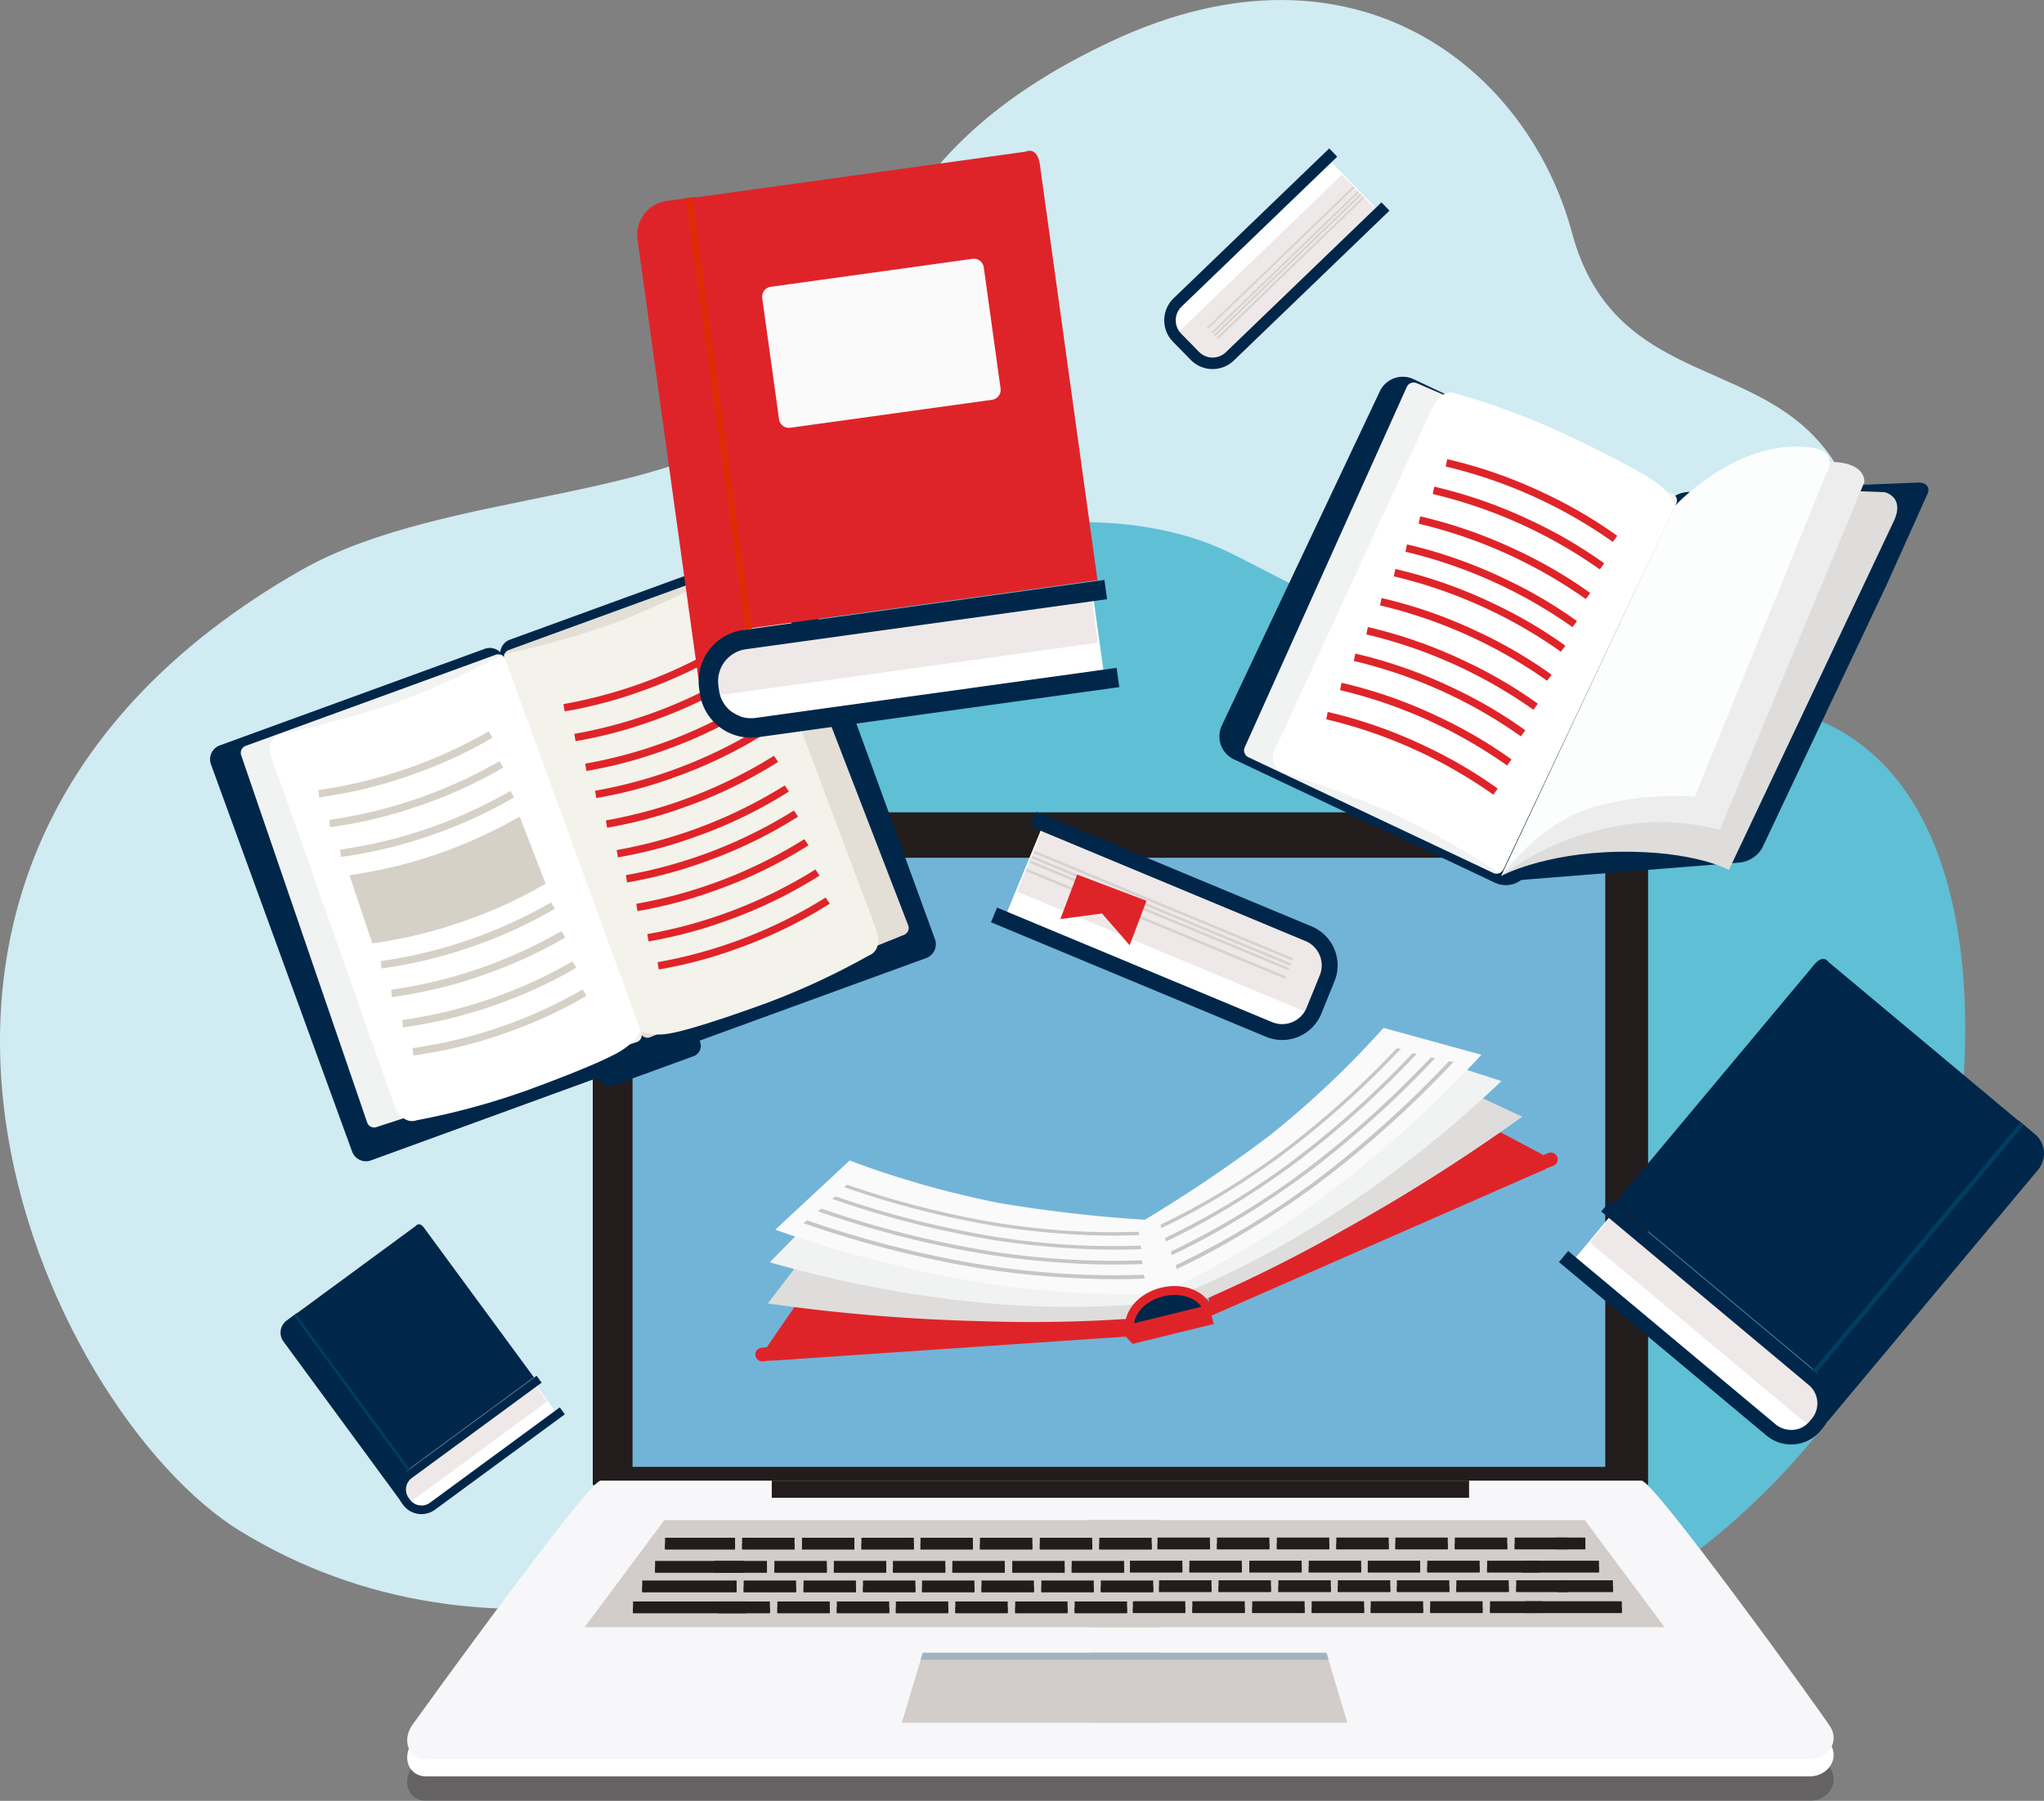 <svg id="future_illust_02" xmlns="http://www.w3.org/2000/svg" xmlns:xlink="http://www.w3.org/1999/xlink" width="332.479" height="292.957" viewBox="0 0 332.479 292.957">
  <rect x="0" y="0" width="332.479" height="292.957" fill="#808080" stroke="none"/>
  <defs>
    <style>
      .cls-1 {
        fill: none;
      }

      .cls-2 {
        clip-path: url(#clip-path);
      }

      .cls-3 {
        fill: #d0ebf2;
      }

      .cls-4 {
        fill: #5fbfd5;
      }

      .cls-5 {
        fill: #221c1d;
      }

      .cls-6 {
        fill: #72b4d7;
      }

      .cls-7 {
        opacity: 0.3;
      }

      .cls-8 {
        clip-path: url(#clip-path-3);
      }

      .cls-9 {
        fill: #fff;
      }

      .cls-10 {
        fill: #f7f6f8;
      }

      .cls-11 {
        fill: #d2cdca;
      }

      .cls-12 {
        fill: #a4b1bf;
      }

      .cls-13 {
        fill: #df2429;
      }

      .cls-14 {
        fill: #dedddb;
      }

      .cls-15 {
        fill: #f1f2f2;
      }

      .cls-16 {
        fill: #fafafb;
      }

      .cls-17 {
        fill: #c7c6c4;
      }

      .cls-18 {
        fill: #00274a;
      }

      .cls-19 {
        fill: #ededed;
      }

      .cls-20 {
        fill: #fcfdfd;
      }

      .cls-21 {
        fill: #e3dfd6;
      }

      .cls-22 {
        fill: #f3f2eb;
      }

      .cls-23 {
        fill: #d5d1c7;
      }

      .cls-24 {
        fill: #eee9e8;
      }

      .cls-25 {
        fill: #003d61;
      }

      .cls-26 {
        fill: #d8d1cf;
      }

      .cls-27 {
        fill: #e12b00;
      }
    </style>
    <clipPath id="clip-path">
      <rect id="長方形_89182" data-name="長方形 89182" class="cls-1" width="332.479" height="292.957"/>
    </clipPath>
    <clipPath id="clip-path-3">
      <rect id="長方形_89040" data-name="長方形 89040" class="cls-1" width="232.03" height="45.317"/>
    </clipPath>
  </defs>
  <g id="グループ_143797" data-name="グループ 143797" class="cls-2">
    <g id="グループ_143796" data-name="グループ 143796">
      <g id="グループ_143795" data-name="グループ 143795" class="cls-2">
        <path id="パス_1335282" data-name="パス 1335282" class="cls-3" d="M39,249.024C7.674,229.747-34.731,140.707,48.773,92.868c23.958-13.724,63.482-10.756,79.481-27.8S141.465,25.047,180.97,6.625s67.6,4.7,74.71,31.169S288.158,57.124,299.121,76.4c10.026,17.633-14.112,39.258-17.4,60.577s9.372,50.165-18.187,69.059c-30.7,21.051-53.038-13.8-91,19.048-41.95,36.3-94.012,48.25-133.527,23.936" transform="translate(0 0)"/>
        <path id="パス_1335283" data-name="パス 1335283" class="cls-4" d="M174.953,232.046c42.04,33.838,29.681,81.072,95.906,71.546,45.876-6.6,84.747-51.785,87.286-96.842,1.915-33.989-9.258-61.8-41.221-60.157s-55.746-13.306-77.763-24.328c-27.709-13.872-78.218,1.1-92.55,33.032s-.388,53.625,28.342,76.75" transform="translate(-38.688 -32.144)"/>
        <path id="パス_1335284" data-name="パス 1335284" class="cls-5" d="M304.568,291.58V185.805a3.66,3.66,0,0,0-3.649-3.649H136.558a3.66,3.66,0,0,0-3.648,3.649V291.58Z" transform="translate(-36.489 -50.009)"/>
        <rect id="長方形_89039" data-name="長方形 89039" class="cls-6" width="158.223" height="99.088" transform="translate(102.89 139.537)"/>
        <g id="グループ_143794" data-name="グループ 143794" class="cls-7" transform="translate(66.235 247.64)">
          <g id="グループ_143793" data-name="グループ 143793">
            <g id="グループ_143792" data-name="グループ 143792" class="cls-8">
              <path id="パス_1335285" data-name="パス 1335285" class="cls-5" d="M292.086,341.356H122.75c-2.007,0-30.4,39.439-30.4,39.439-2.1,2.712-.865,5.878,2.039,5.878H319.452c2.839,0,4.927-2.772,3.317-5.307s-28.676-40.01-30.683-40.01" transform="translate(-91.3 -341.356)"/>
            </g>
          </g>
        </g>
        <path id="パス_1335286" data-name="パス 1335286" class="cls-9" d="M292.086,335.869H122.75c-2.007,0-30.4,39.439-30.4,39.439-2.1,2.712-.865,5.878,2.039,5.878H319.452c2.839,0,4.927-2.772,3.317-5.307s-28.676-40.009-30.683-40.009" transform="translate(-25.066 -92.21)"/>
        <path id="パス_1335287" data-name="パス 1335287" class="cls-10" d="M292.086,332.023H122.75c-2.007,0-30.4,39.439-30.4,39.439-2.1,2.712-.865,5.878,2.039,5.878H319.452c2.839,0,4.927-2.772,3.317-5.307s-28.676-40.009-30.683-40.009" transform="translate(-25.066 -91.154)"/>
        <rect id="長方形_89041" data-name="長方形 89041" class="cls-5" width="113.423" height="2.79" transform="translate(125.539 240.869)"/>
        <path id="パス_1335288" data-name="パス 1335288" class="cls-11" d="M224.6,358.294H131.081l12.977-17.426H224.6Z" transform="translate(-35.987 -93.582)"/>
        <path id="パス_1335289" data-name="パス 1335289" class="cls-11" d="M244.126,382H202.208l3.4-11.365h38.519Z" transform="translate(-55.514 -101.754)"/>
        <path id="パス_1335290" data-name="パス 1335290" class="cls-12" d="M206.424,371.769h38.859v-1.137h-38.52Z" transform="translate(-56.672 -101.754)"/>
        <path id="パス_1335291" data-name="パス 1335291" class="cls-11" d="M244.318,358.294h93.518l-12.977-17.426H244.318Z" transform="translate(-67.075 -93.582)"/>
        <path id="パス_1335292" data-name="パス 1335292" class="cls-11" d="M244.318,382h41.918l-3.4-11.365H244.318Z" transform="translate(-67.075 -101.754)"/>
        <path id="パス_1335293" data-name="パス 1335293" class="cls-12" d="M283.177,371.769H244.318v-1.137h38.52Z" transform="translate(-67.075 -101.754)"/>
        <rect id="長方形_89042" data-name="長方形 89042" class="cls-5" width="14.409" height="1.856" transform="translate(106.558 253.925)"/>
        <rect id="長方形_89043" data-name="長方形 89043" class="cls-5" width="14.409" height="0.961" transform="translate(106.558 254.885)"/>
        <rect id="長方形_89044" data-name="長方形 89044" class="cls-5" width="8.522" height="1.856" transform="translate(116.229 253.925)"/>
        <rect id="長方形_89045" data-name="長方形 89045" class="cls-5" width="8.522" height="0.961" transform="translate(116.229 254.885)"/>
        <rect id="長方形_89046" data-name="長方形 89046" class="cls-5" width="8.522" height="1.856" transform="translate(125.967 253.925)"/>
        <rect id="長方形_89047" data-name="長方形 89047" class="cls-5" width="8.522" height="0.961" transform="translate(125.967 254.885)"/>
        <rect id="長方形_89048" data-name="長方形 89048" class="cls-5" width="8.522" height="1.856" transform="translate(135.638 253.925)"/>
        <rect id="長方形_89049" data-name="長方形 89049" class="cls-5" width="8.522" height="0.961" transform="translate(135.638 254.885)"/>
        <rect id="長方形_89050" data-name="長方形 89050" class="cls-5" width="8.522" height="1.856" transform="translate(145.244 253.925)"/>
        <rect id="長方形_89051" data-name="長方形 89051" class="cls-5" width="8.522" height="0.961" transform="translate(145.244 254.885)"/>
        <rect id="長方形_89052" data-name="長方形 89052" class="cls-5" width="8.522" height="1.856" transform="translate(154.915 253.925)"/>
        <rect id="長方形_89053" data-name="長方形 89053" class="cls-5" width="8.522" height="0.961" transform="translate(154.915 254.885)"/>
        <rect id="長方形_89054" data-name="長方形 89054" class="cls-5" width="8.522" height="1.856" transform="translate(164.653 253.925)"/>
        <rect id="長方形_89055" data-name="長方形 89055" class="cls-5" width="8.522" height="0.961" transform="translate(164.653 254.885)"/>
        <rect id="長方形_89056" data-name="長方形 89056" class="cls-5" width="8.522" height="1.856" transform="translate(174.324 253.925)"/>
        <rect id="長方形_89057" data-name="長方形 89057" class="cls-5" width="8.522" height="0.961" transform="translate(174.324 254.885)"/>
        <rect id="長方形_89058" data-name="長方形 89058" class="cls-5" width="8.522" height="1.856" transform="translate(183.8 253.892)"/>
        <rect id="長方形_89059" data-name="長方形 89059" class="cls-5" width="8.522" height="0.961" transform="translate(183.8 254.853)"/>
        <rect id="長方形_89060" data-name="長方形 89060" class="cls-5" width="8.522" height="1.856" transform="translate(193.471 253.892)"/>
        <rect id="長方形_89061" data-name="長方形 89061" class="cls-5" width="8.522" height="0.961" transform="translate(193.471 254.853)"/>
        <rect id="長方形_89062" data-name="長方形 89062" class="cls-5" width="8.522" height="1.856" transform="translate(203.209 253.892)"/>
        <rect id="長方形_89063" data-name="長方形 89063" class="cls-5" width="8.522" height="0.961" transform="translate(203.209 254.853)"/>
        <rect id="長方形_89064" data-name="長方形 89064" class="cls-5" width="8.522" height="1.856" transform="translate(212.881 253.892)"/>
        <rect id="長方形_89065" data-name="長方形 89065" class="cls-5" width="8.522" height="0.961" transform="translate(212.881 254.853)"/>
        <rect id="長方形_89066" data-name="長方形 89066" class="cls-5" width="8.522" height="1.856" transform="translate(222.485 253.892)"/>
        <rect id="長方形_89067" data-name="長方形 89067" class="cls-5" width="8.522" height="0.961" transform="translate(222.485 254.853)"/>
        <rect id="長方形_89068" data-name="長方形 89068" class="cls-5" width="8.522" height="1.856" transform="translate(232.157 253.892)"/>
        <rect id="長方形_89069" data-name="長方形 89069" class="cls-5" width="8.522" height="0.961" transform="translate(232.157 254.853)"/>
        <rect id="長方形_89070" data-name="長方形 89070" class="cls-5" width="8.522" height="1.856" transform="translate(241.895 253.892)"/>
        <rect id="長方形_89071" data-name="長方形 89071" class="cls-5" width="8.522" height="0.961" transform="translate(241.895 254.853)"/>
        <rect id="長方形_89072" data-name="長方形 89072" class="cls-5" width="12.503" height="1.856" transform="translate(247.585 253.892)"/>
        <rect id="長方形_89073" data-name="長方形 89073" class="cls-5" width="12.503" height="0.961" transform="translate(247.585 254.853)"/>
        <rect id="長方形_89074" data-name="長方形 89074" class="cls-5" width="15.351" height="1.856" transform="translate(104.467 257.111)"/>
        <rect id="長方形_89075" data-name="長方形 89075" class="cls-5" width="15.351" height="0.961" transform="translate(104.467 258.071)"/>
        <rect id="長方形_89076" data-name="長方形 89076" class="cls-5" width="8.522" height="1.856" transform="translate(120.967 257.111)"/>
        <rect id="長方形_89077" data-name="長方形 89077" class="cls-5" width="8.522" height="0.961" transform="translate(120.967 258.071)"/>
        <rect id="長方形_89078" data-name="長方形 89078" class="cls-5" width="8.522" height="1.856" transform="translate(130.705 257.111)"/>
        <rect id="長方形_89079" data-name="長方形 89079" class="cls-5" width="8.522" height="0.961" transform="translate(130.705 258.071)"/>
        <rect id="長方形_89080" data-name="長方形 89080" class="cls-5" width="8.522" height="1.856" transform="translate(140.376 257.111)"/>
        <rect id="長方形_89081" data-name="長方形 89081" class="cls-5" width="8.522" height="0.961" transform="translate(140.376 258.071)"/>
        <rect id="長方形_89082" data-name="長方形 89082" class="cls-5" width="8.522" height="1.856" transform="translate(149.981 257.111)"/>
        <rect id="長方形_89083" data-name="長方形 89083" class="cls-5" width="8.522" height="0.961" transform="translate(149.981 258.071)"/>
        <rect id="長方形_89084" data-name="長方形 89084" class="cls-5" width="8.522" height="1.856" transform="translate(159.653 257.111)"/>
        <rect id="長方形_89085" data-name="長方形 89085" class="cls-5" width="8.522" height="0.961" transform="translate(159.653 258.071)"/>
        <rect id="長方形_89086" data-name="長方形 89086" class="cls-5" width="8.522" height="1.856" transform="translate(169.39 257.111)"/>
        <rect id="長方形_89087" data-name="長方形 89087" class="cls-5" width="8.522" height="0.961" transform="translate(169.39 258.071)"/>
        <rect id="長方形_89088" data-name="長方形 89088" class="cls-5" width="8.522" height="1.856" transform="translate(179.062 257.111)"/>
        <rect id="長方形_89089" data-name="長方形 89089" class="cls-5" width="8.522" height="0.961" transform="translate(179.062 258.071)"/>
        <rect id="長方形_89090" data-name="長方形 89090" class="cls-5" width="8.522" height="1.856" transform="translate(188.538 257.078)"/>
        <rect id="長方形_89091" data-name="長方形 89091" class="cls-5" width="8.522" height="0.961" transform="translate(188.538 258.039)"/>
        <rect id="長方形_89092" data-name="長方形 89092" class="cls-5" width="8.522" height="1.856" transform="translate(198.209 257.078)"/>
        <rect id="長方形_89093" data-name="長方形 89093" class="cls-5" width="8.522" height="0.961" transform="translate(198.209 258.039)"/>
        <rect id="長方形_89094" data-name="長方形 89094" class="cls-5" width="8.522" height="1.856" transform="translate(207.947 257.078)"/>
        <rect id="長方形_89095" data-name="長方形 89095" class="cls-5" width="8.522" height="0.961" transform="translate(207.947 258.039)"/>
        <rect id="長方形_89096" data-name="長方形 89096" class="cls-5" width="8.522" height="1.856" transform="translate(217.618 257.078)"/>
        <rect id="長方形_89097" data-name="長方形 89097" class="cls-5" width="8.522" height="0.961" transform="translate(217.618 258.039)"/>
        <rect id="長方形_89098" data-name="長方形 89098" class="cls-5" width="8.522" height="1.856" transform="translate(227.223 257.078)"/>
        <rect id="長方形_89099" data-name="長方形 89099" class="cls-5" width="8.522" height="0.961" transform="translate(227.223 258.039)"/>
        <rect id="長方形_89100" data-name="長方形 89100" class="cls-5" width="8.522" height="1.856" transform="translate(236.894 257.078)"/>
        <rect id="長方形_89101" data-name="長方形 89101" class="cls-5" width="8.522" height="0.961" transform="translate(236.894 258.039)"/>
        <rect id="長方形_89102" data-name="長方形 89102" class="cls-5" width="8.522" height="1.856" transform="translate(246.632 257.078)"/>
        <rect id="長方形_89103" data-name="長方形 89103" class="cls-5" width="8.522" height="0.961" transform="translate(246.632 258.039)"/>
        <rect id="長方形_89104" data-name="長方形 89104" class="cls-5" width="8.96" height="1.856" transform="translate(253.394 257.078)"/>
        <rect id="長方形_89105" data-name="長方形 89105" class="cls-5" width="8.96" height="0.961" transform="translate(253.394 258.039)"/>
        <rect id="長方形_89106" data-name="長方形 89106" class="cls-5" width="18.473" height="1.856" transform="translate(102.972 260.521)"/>
        <rect id="長方形_89107" data-name="長方形 89107" class="cls-5" width="18.473" height="0.961" transform="translate(102.972 261.481)"/>
        <rect id="長方形_89108" data-name="長方形 89108" class="cls-5" width="8.522" height="1.856" transform="translate(116.708 260.521)"/>
        <rect id="長方形_89109" data-name="長方形 89109" class="cls-5" width="8.522" height="0.961" transform="translate(116.708 261.481)"/>
        <rect id="長方形_89110" data-name="長方形 89110" class="cls-5" width="8.522" height="1.856" transform="translate(126.446 260.521)"/>
        <rect id="長方形_89111" data-name="長方形 89111" class="cls-5" width="8.522" height="0.961" transform="translate(126.446 261.481)"/>
        <rect id="長方形_89112" data-name="長方形 89112" class="cls-5" width="8.522" height="1.856" transform="translate(136.118 260.521)"/>
        <rect id="長方形_89113" data-name="長方形 89113" class="cls-5" width="8.522" height="0.961" transform="translate(136.118 261.481)"/>
        <rect id="長方形_89114" data-name="長方形 89114" class="cls-5" width="8.522" height="1.856" transform="translate(145.722 260.521)"/>
        <rect id="長方形_89115" data-name="長方形 89115" class="cls-5" width="8.522" height="0.961" transform="translate(145.722 261.481)"/>
        <rect id="長方形_89116" data-name="長方形 89116" class="cls-5" width="8.522" height="1.856" transform="translate(155.393 260.521)"/>
        <rect id="長方形_89117" data-name="長方形 89117" class="cls-5" width="8.522" height="0.961" transform="translate(155.393 261.481)"/>
        <rect id="長方形_89118" data-name="長方形 89118" class="cls-5" width="8.522" height="1.856" transform="translate(165.132 260.521)"/>
        <rect id="長方形_89119" data-name="長方形 89119" class="cls-5" width="8.522" height="0.961" transform="translate(165.132 261.481)"/>
        <rect id="長方形_89120" data-name="長方形 89120" class="cls-5" width="8.522" height="1.856" transform="translate(174.803 260.521)"/>
        <rect id="長方形_89121" data-name="長方形 89121" class="cls-5" width="8.522" height="0.961" transform="translate(174.803 261.481)"/>
        <rect id="長方形_89122" data-name="長方形 89122" class="cls-5" width="8.522" height="1.856" transform="translate(184.279 260.488)"/>
        <rect id="長方形_89123" data-name="長方形 89123" class="cls-5" width="8.522" height="0.961" transform="translate(184.279 261.448)"/>
        <rect id="長方形_89124" data-name="長方形 89124" class="cls-5" width="8.522" height="1.856" transform="translate(193.95 260.488)"/>
        <rect id="長方形_89125" data-name="長方形 89125" class="cls-5" width="8.522" height="0.961" transform="translate(193.95 261.448)"/>
        <rect id="長方形_89126" data-name="長方形 89126" class="cls-5" width="8.522" height="1.856" transform="translate(203.688 260.488)"/>
        <rect id="長方形_89127" data-name="長方形 89127" class="cls-5" width="8.522" height="0.961" transform="translate(203.688 261.448)"/>
        <rect id="長方形_89128" data-name="長方形 89128" class="cls-5" width="8.522" height="1.856" transform="translate(213.36 260.488)"/>
        <rect id="長方形_89129" data-name="長方形 89129" class="cls-5" width="8.522" height="0.961" transform="translate(213.36 261.448)"/>
        <rect id="長方形_89130" data-name="長方形 89130" class="cls-5" width="8.522" height="1.856" transform="translate(222.964 260.488)"/>
        <rect id="長方形_89131" data-name="長方形 89131" class="cls-5" width="8.522" height="0.961" transform="translate(222.964 261.448)"/>
        <rect id="長方形_89132" data-name="長方形 89132" class="cls-5" width="8.522" height="1.856" transform="translate(232.636 260.488)"/>
        <rect id="長方形_89133" data-name="長方形 89133" class="cls-5" width="8.522" height="0.961" transform="translate(232.636 261.448)"/>
        <rect id="長方形_89134" data-name="長方形 89134" class="cls-5" width="8.522" height="1.856" transform="translate(242.374 260.488)"/>
        <rect id="長方形_89135" data-name="長方形 89135" class="cls-5" width="8.522" height="0.961" transform="translate(242.374 261.448)"/>
        <rect id="長方形_89136" data-name="長方形 89136" class="cls-5" width="15.739" height="1.856" transform="translate(248.064 260.488)"/>
        <rect id="長方形_89137" data-name="長方形 89137" class="cls-5" width="15.739" height="0.961" transform="translate(248.064 261.448)"/>
        <rect id="長方形_89138" data-name="長方形 89138" class="cls-5" width="11.391" height="1.856" transform="translate(108.174 250.159)"/>
        <rect id="長方形_89139" data-name="長方形 89139" class="cls-5" width="11.391" height="0.961" transform="translate(108.174 251.119)"/>
        <rect id="長方形_89140" data-name="長方形 89140" class="cls-5" width="8.522" height="1.856" transform="translate(120.714 250.159)"/>
        <rect id="長方形_89141" data-name="長方形 89141" class="cls-5" width="8.522" height="0.961" transform="translate(120.714 251.119)"/>
        <rect id="長方形_89142" data-name="長方形 89142" class="cls-5" width="8.522" height="1.856" transform="translate(130.453 250.159)"/>
        <rect id="長方形_89143" data-name="長方形 89143" class="cls-5" width="8.522" height="0.961" transform="translate(130.453 251.119)"/>
        <rect id="長方形_89144" data-name="長方形 89144" class="cls-5" width="8.522" height="1.856" transform="translate(140.124 250.159)"/>
        <rect id="長方形_89145" data-name="長方形 89145" class="cls-5" width="8.522" height="0.961" transform="translate(140.124 251.119)"/>
        <rect id="長方形_89146" data-name="長方形 89146" class="cls-5" width="8.522" height="1.856" transform="translate(149.729 250.159)"/>
        <rect id="長方形_89147" data-name="長方形 89147" class="cls-5" width="8.522" height="0.961" transform="translate(149.729 251.119)"/>
        <rect id="長方形_89148" data-name="長方形 89148" class="cls-5" width="8.522" height="1.856" transform="translate(159.4 250.159)"/>
        <rect id="長方形_89149" data-name="長方形 89149" class="cls-5" width="8.522" height="0.961" transform="translate(159.4 251.119)"/>
        <rect id="長方形_89150" data-name="長方形 89150" class="cls-5" width="8.522" height="1.856" transform="translate(169.138 250.159)"/>
        <rect id="長方形_89151" data-name="長方形 89151" class="cls-5" width="8.522" height="0.961" transform="translate(169.138 251.119)"/>
        <rect id="長方形_89152" data-name="長方形 89152" class="cls-5" width="8.522" height="1.856" transform="translate(178.81 250.159)"/>
        <rect id="長方形_89153" data-name="長方形 89153" class="cls-5" width="8.522" height="0.961" transform="translate(178.81 251.119)"/>
        <rect id="長方形_89154" data-name="長方形 89154" class="cls-5" width="8.522" height="1.856" transform="translate(188.285 250.127)"/>
        <rect id="長方形_89155" data-name="長方形 89155" class="cls-5" width="8.522" height="0.961" transform="translate(188.285 251.087)"/>
        <rect id="長方形_89156" data-name="長方形 89156" class="cls-5" width="8.522" height="1.856" transform="translate(197.957 250.127)"/>
        <rect id="長方形_89157" data-name="長方形 89157" class="cls-5" width="8.522" height="0.961" transform="translate(197.957 251.087)"/>
        <rect id="長方形_89158" data-name="長方形 89158" class="cls-5" width="8.522" height="1.856" transform="translate(207.695 250.127)"/>
        <rect id="長方形_89159" data-name="長方形 89159" class="cls-5" width="8.522" height="0.961" transform="translate(207.695 251.087)"/>
        <rect id="長方形_89160" data-name="長方形 89160" class="cls-5" width="8.522" height="1.856" transform="translate(217.366 250.127)"/>
        <rect id="長方形_89161" data-name="長方形 89161" class="cls-5" width="8.522" height="0.961" transform="translate(217.366 251.087)"/>
        <rect id="長方形_89162" data-name="長方形 89162" class="cls-5" width="8.522" height="1.856" transform="translate(226.971 250.127)"/>
        <rect id="長方形_89163" data-name="長方形 89163" class="cls-5" width="8.522" height="0.961" transform="translate(226.971 251.087)"/>
        <rect id="長方形_89164" data-name="長方形 89164" class="cls-5" width="8.522" height="1.856" transform="translate(236.642 250.127)"/>
        <rect id="長方形_89165" data-name="長方形 89165" class="cls-5" width="8.522" height="0.961" transform="translate(236.642 251.087)"/>
        <rect id="長方形_89166" data-name="長方形 89166" class="cls-5" width="8.522" height="1.856" transform="translate(246.381 250.127)"/>
        <rect id="長方形_89167" data-name="長方形 89167" class="cls-5" width="8.522" height="0.961" transform="translate(246.381 251.087)"/>
        <rect id="長方形_89168" data-name="長方形 89168" class="cls-5" width="4.732" height="1.856" transform="translate(253.142 250.127)"/>
        <rect id="長方形_89169" data-name="長方形 89169" class="cls-5" width="4.732" height="0.961" transform="translate(253.142 251.087)"/>
        <path id="パス_1335294" data-name="パス 1335294" class="cls-13" d="M251.129,296.951l14.614-3.587.628,2.559-13.2,3.239Z" transform="translate(-68.945 -80.54)"/>
        <path id="パス_1335295" data-name="パス 1335295" class="cls-13" d="M230.973,295.047l-54.541-1.933-4.42,6.429.562,2.29,59.554-4.048Z" transform="translate(-47.225 -80.472)"/>
        <path id="パス_1335296" data-name="パス 1335296" class="cls-13" d="M173.76,303.982l-3.173.322a1.109,1.109,0,1,1-.224-2.208l3.173-.322a1.109,1.109,0,0,1,.224,2.208" transform="translate(-46.498 -82.848)"/>
        <path id="パス_1335297" data-name="パス 1335297" class="cls-14" d="M172.154,287.352a293.664,293.664,0,0,0,34.451,2.872,236.357,236.357,0,0,0,30.05-.845l-4.839-10.926a175.965,175.965,0,0,0-24.6-1.846,155.018,155.018,0,0,1-25.064-2.3Z" transform="translate(-47.263 -75.309)"/>
        <path id="パス_1335298" data-name="パス 1335298" class="cls-15" d="M172.585,278.621a191.929,191.929,0,0,0,33.758,6.5,149.946,149.946,0,0,0,30.472-.043l-3.448-11.442a233.476,233.476,0,0,1-24.658-1.331,154.971,154.971,0,0,1-24.587-5.386Z" transform="translate(-47.382 -73.28)"/>
        <path id="パス_1335299" data-name="パス 1335299" class="cls-16" d="M173.842,271.484a190.718,190.718,0,0,0,33.455,8.577,147.508,147.508,0,0,0,30.478,1.723l-2.909-11.853a230.133,230.133,0,0,1-24.6-2.787,154.151,154.151,0,0,1-24.335-6.911Z" transform="translate(-47.727 -71.445)"/>
        <path id="パス_1335300" data-name="パス 1335300" class="cls-17" d="M235.5,282.5a137.264,137.264,0,0,1-26.055-1.582,171.257,171.257,0,0,1-28.688-7.256l-.642.435a171.9,171.9,0,0,0,29.235,7.437,147.447,147.447,0,0,0,19.481,1.672c3.262.056,5.638-.029,6.819-.088Z" transform="translate(-49.448 -75.131)"/>
        <path id="パス_1335301" data-name="パス 1335301" class="cls-17" d="M236.053,279.429a130.525,130.525,0,0,1-24.782-1.5,163.006,163.006,0,0,1-27.285-6.9l-.612.413a163.537,163.537,0,0,0,27.807,7.074,140.278,140.278,0,0,0,18.53,1.591c3.1.052,5.363-.028,6.486-.084Z" transform="translate(-50.344 -74.407)"/>
        <path id="パス_1335302" data-name="パス 1335302" class="cls-17" d="M236.751,276.292a124.313,124.313,0,0,1-23.6-1.433,155.225,155.225,0,0,1-25.985-6.573l-.582.394a155.776,155.776,0,0,0,26.481,6.737,133.811,133.811,0,0,0,17.647,1.515c2.955.05,5.107-.027,6.177-.081Z" transform="translate(-51.225 -73.656)"/>
        <path id="パス_1335303" data-name="パス 1335303" class="cls-17" d="M237.133,273.312a118.738,118.738,0,0,1-22.541-1.369,148.172,148.172,0,0,1-24.819-6.277l-.556.376a148.722,148.722,0,0,0,25.293,6.436,127.592,127.592,0,0,0,16.855,1.447c2.822.048,4.877-.025,5.9-.077Z" transform="translate(-51.947 -72.936)"/>
        <path id="パス_1335304" data-name="パス 1335304" class="cls-13" d="M271.019,280.856l47.449-26.962,6.894,3.653.562,2.29-54.663,23.982Z" transform="translate(-74.406 -69.704)"/>
        <path id="パス_1335305" data-name="パス 1335305" class="cls-13" d="M343.646,261.77l2.962-1.184a1.109,1.109,0,1,0-.823-2.06l-2.962,1.184a1.109,1.109,0,1,0,.823,2.06" transform="translate(-93.927 -70.954)"/>
        <path id="パス_1335306" data-name="パス 1335306" class="cls-14" d="M319.746,247.783a293.508,293.508,0,0,1-29.208,18.494A236.328,236.328,0,0,1,263.51,279.44l-.768-11.925a175.935,175.935,0,0,1,20.951-13.025,154.955,154.955,0,0,0,21.153-13.639Z" transform="translate(-72.133 -66.123)"/>
        <path id="パス_1335307" data-name="パス 1335307" class="cls-15" d="M315.4,240.513A192,192,0,0,1,288.483,261.9a149.953,149.953,0,0,1-27.031,14.069l-2.24-11.738a233.506,233.506,0,0,0,21.241-12.6,154.958,154.958,0,0,0,19.3-16.155Z" transform="translate(-71.164 -64.649)"/>
        <path id="パス_1335308" data-name="パス 1335308" class="cls-16" d="M311.42,234.866a190.72,190.72,0,0,1-25.683,23.09,147.526,147.526,0,0,1-26.217,15.637l-2.908-11.853a230.207,230.207,0,0,0,20.514-13.857A154.225,154.225,0,0,0,295.5,230.491Z" transform="translate(-70.45 -63.279)"/>
        <path id="パス_1335309" data-name="パス 1335309" class="cls-17" d="M263.611,271.165A137.279,137.279,0,0,0,285.973,257.7a171.386,171.386,0,0,0,22.069-19.712l.77.088a171.844,171.844,0,0,1-22.47,20.127,147.493,147.493,0,0,1-16.494,10.5c-2.866,1.56-5.012,2.584-6.086,3.078Z" transform="translate(-72.372 -65.338)"/>
        <path id="パス_1335310" data-name="パス 1335310" class="cls-17" d="M262.528,268.7A130.549,130.549,0,0,0,283.8,255.89a162.868,162.868,0,0,0,20.99-18.749l.733.084a163.5,163.5,0,0,1-21.373,19.143,140.436,140.436,0,0,1-15.688,9.988c-2.726,1.483-4.766,2.458-5.788,2.928Z" transform="translate(-72.075 -65.105)"/>
        <path id="パス_1335311" data-name="パス 1335311" class="cls-17" d="M261.229,266.234a124.38,124.38,0,0,0,20.256-12.2,155.291,155.291,0,0,0,19.99-17.855l.7.079a155.671,155.671,0,0,1-20.353,18.232,133.562,133.562,0,0,1-14.941,9.511c-2.6,1.413-4.539,2.341-5.513,2.789Z" transform="translate(-71.718 -64.842)"/>
        <path id="パス_1335312" data-name="パス 1335312" class="cls-17" d="M260.2,263.765a118.746,118.746,0,0,0,19.347-11.649,148.216,148.216,0,0,0,19.093-17.054l.667.076a148.688,148.688,0,0,1-19.441,17.413,127.61,127.61,0,0,1-14.271,9.085c-2.48,1.349-4.335,2.236-5.265,2.663Z" transform="translate(-71.436 -64.534)"/>
        <path id="パス_1335313" data-name="パス 1335313" class="cls-18" d="M266.006,292.515c-.839-2.427-4.072-3.713-7.435-2.888s-5.632,3.462-5.253,6Z" transform="translate(-69.535 -79.446)"/>
        <path id="パス_1335314" data-name="パス 1335314" class="cls-13" d="M266.68,292.757l-14.239,3.495-.118-.79c-.436-2.917,2.112-5.911,5.8-6.816s7.331.569,8.3,3.357Zm-12.93,1.674,10.927-2.681c-1.075-1.592-3.612-2.327-6.208-1.69s-4.5,2.462-4.719,4.371" transform="translate(-69.26 -79.172)"/>
        <path id="パス_1335315" data-name="パス 1335315" class="cls-18" d="M305,84.876l42.481,20.081a4.134,4.134,0,0,1,1.965,5.488l-25.71,54.388a4.134,4.134,0,0,1-5.488,1.965l-42.481-20.081a4.135,4.135,0,0,1-1.965-5.489l25.71-54.388A4.133,4.133,0,0,1,305,84.876" transform="translate(-75.063 -23.194)"/>
        <path id="パス_1335316" data-name="パス 1335316" class="cls-18" d="M336.877,173.031l37.656-3a4.851,4.851,0,0,0,3.7-2.324l7.652-16.186,12.644-26.748,6.59-14.657c.548-1.161-.217-2.013-1.7-1.9l-37.389,1.531a4.855,4.855,0,0,0-3.7,2.324l-7.651,16.187-12.645,26.748-8.322,16.917c1.14.577,1.683,1.219,3.167,1.1" transform="translate(-91.617 -29.708)"/>
        <path id="パス_1335317" data-name="パス 1335317" class="cls-15" d="M348.654,103.861,307.049,85.886a1.229,1.229,0,0,0-1.63.584L279.059,145.1a1.227,1.227,0,0,0,.583,1.629l39.844,18.835a1.227,1.227,0,0,0,1.63-.584l28.121-59.489a1.228,1.228,0,0,0-.583-1.63" transform="translate(-76.581 -23.547)"/>
        <path id="パス_1335318" data-name="パス 1335318" class="cls-9" d="M285.689,146.167A2.7,2.7,0,0,0,287,149.834a175.475,175.475,0,0,1,17.79,6.586,144.259,144.259,0,0,1,17.459,9.812l.691-.763L350.868,106.4a8.937,8.937,0,0,0-2.769-3.476c-1.571-1.275-6.536-4.053-15.252-8.173a120.97,120.97,0,0,0-17.564-6.527s-2.329-1.261-4.052,2.485-24.363,52.972-25.541,55.462" transform="translate(-78.346 -24.164)"/>
        <path id="パス_1335319" data-name="パス 1335319" class="cls-13" d="M340.331,108.56a74.406,74.406,0,0,1,11.725,6.871l-.717.992a78.324,78.324,0,0,0-27.174-12.262l.237-1.2a76.958,76.958,0,0,1,15.929,5.6" transform="translate(-88.996 -28.267)"/>
        <path id="パス_1335320" data-name="パス 1335320" class="cls-13" d="M337.416,114.726a74.407,74.407,0,0,1,11.725,6.871l-.717.992a78.335,78.335,0,0,0-27.174-12.262l.237-1.2a76.959,76.959,0,0,1,15.929,5.6" transform="translate(-88.196 -29.959)"/>
        <path id="パス_1335321" data-name="パス 1335321" class="cls-13" d="M334.27,121.382A74.406,74.406,0,0,1,346,128.253l-.717.992A78.335,78.335,0,0,0,318.1,116.983l.237-1.2a76.959,76.959,0,0,1,15.929,5.6" transform="translate(-87.332 -31.787)"/>
        <path id="パス_1335322" data-name="パス 1335322" class="cls-13" d="M331.3,127.671a74.406,74.406,0,0,1,11.725,6.871l-.717.992a78.341,78.341,0,0,0-27.174-12.262l.237-1.2a76.959,76.959,0,0,1,15.929,5.6" transform="translate(-86.516 -33.513)"/>
        <path id="パス_1335323" data-name="パス 1335323" class="cls-13" d="M328.691,133.185a74.4,74.4,0,0,1,11.724,6.871l-.716.992a78.318,78.318,0,0,0-27.174-12.262l.237-1.2a76.957,76.957,0,0,1,15.929,5.6" transform="translate(-85.801 -35.027)"/>
        <path id="パス_1335324" data-name="パス 1335324" class="cls-13" d="M325.613,139.7a74.4,74.4,0,0,1,11.725,6.871l-.717.992A78.319,78.319,0,0,0,309.447,135.3l.237-1.2a76.959,76.959,0,0,1,15.929,5.6" transform="translate(-84.956 -36.815)"/>
        <path id="パス_1335325" data-name="パス 1335325" class="cls-13" d="M322.535,146.206a74.41,74.41,0,0,1,11.725,6.871l-.717.992a78.324,78.324,0,0,0-27.174-12.262l.237-1.2a76.96,76.96,0,0,1,15.929,5.6" transform="translate(-84.111 -38.602)"/>
        <path id="パス_1335326" data-name="パス 1335326" class="cls-13" d="M319.722,152.157a74.409,74.409,0,0,1,11.725,6.871l-.717.992a78.341,78.341,0,0,0-27.174-12.262l.237-1.2a76.959,76.959,0,0,1,15.929,5.6" transform="translate(-83.338 -40.236)"/>
        <path id="パス_1335327" data-name="パス 1335327" class="cls-13" d="M316.63,158.7a74.408,74.408,0,0,1,11.725,6.871l-.717.992A78.341,78.341,0,0,0,300.464,154.3l.237-1.2a76.959,76.959,0,0,1,15.929,5.6" transform="translate(-82.49 -42.032)"/>
        <path id="パス_1335328" data-name="パス 1335328" class="cls-13" d="M313.538,165.24a74.407,74.407,0,0,1,11.725,6.871l-.717.992a78.324,78.324,0,0,0-27.174-12.262l.237-1.2a76.958,76.958,0,0,1,15.929,5.6" transform="translate(-81.641 -43.828)"/>
        <path id="パス_1335329" data-name="パス 1335329" class="cls-14" d="M364.417,113.532c2.354-4.98,34.562-3.268,34.562-3.268s3.373.72,1.476,4.731l-26.807,56.711s-5.687-3.154-17.936-2.949-19.081,3.915-19.081,3.915,25.432-54.16,27.787-59.14" transform="translate(-92.419 -30.194)"/>
        <path id="パス_1335330" data-name="パス 1335330" class="cls-19" d="M364.94,110.671s20.578-7.368,25.855-7.074,4.877,3.289,4.877,3.289L372.155,163.44a37.738,37.738,0,0,0-18.587-.221,44.236,44.236,0,0,0-16.938,7.7Z" transform="translate(-92.419 -28.439)"/>
        <path id="パス_1335331" data-name="パス 1335331" class="cls-20" d="M387.705,100.416c-12.272-2.148-22.766,9.309-22.766,9.309l-28.31,60.247s5.885-8.154,14.133-10.923a48.629,48.629,0,0,1,17.344-1.957l21.427-52.655s2.026-3.157-1.829-4.022" transform="translate(-92.419 -27.495)"/>
        <path id="パス_1335332" data-name="パス 1335332" class="cls-18" d="M149.206,234.314l-13.058,4.759A1.81,1.81,0,0,1,133.836,238l-1.161-3.185a1.81,1.81,0,0,1,1.077-2.313l13.058-4.759a1.81,1.81,0,0,1,2.313,1.077L150.283,232a1.81,1.81,0,0,1-1.077,2.313" transform="translate(-36.395 -62.493)"/>
        <path id="パス_1335333" data-name="パス 1335333" class="cls-18" d="M181.439,189.236,138.33,204.947a2.4,2.4,0,0,1-3.074-1.432l-22.962-63a2.4,2.4,0,0,1,1.432-3.075l43.108-15.711a2.4,2.4,0,0,1,3.075,1.432l22.962,63a2.4,2.4,0,0,1-1.432,3.074" transform="translate(-30.79 -33.38)"/>
        <path id="パス_1335334" data-name="パス 1335334" class="cls-21" d="M136.737,203.118l41.3-16.652a1.206,1.206,0,0,0,.718-1.542L156,126.006a1.206,1.206,0,0,0-1.542-.718l-40.684,14.828a1.207,1.207,0,0,0-.718,1.542L135.195,202.4a1.207,1.207,0,0,0,1.542.718" transform="translate(-31.019 -34.377)"/>
        <path id="パス_1335335" data-name="パス 1335335" class="cls-22" d="M152.35,129.887a2.65,2.65,0,0,0-3.469-1.616,172.3,172.3,0,0,1-16.891,7.88,141.69,141.69,0,0,1-18.916,5.421l.055,1.01L135.113,202.9a8.785,8.785,0,0,0,4.341.466c1.976-.218,7.347-1.767,16.247-5.01a118.854,118.854,0,0,0,16.694-7.763s2.49-.757,1.063-4.548-20.181-53.615-21.107-56.158" transform="translate(-31.043 -35.17)"/>
        <path id="パス_1335336" data-name="パス 1335336" class="cls-13" d="M160.536,209.52a73.157,73.157,0,0,1-12.9,3.446l-.2-1.187a76.952,76.952,0,0,0,27.34-10.516l.675,1a75.626,75.626,0,0,1-14.916,7.26" transform="translate(-40.478 -55.255)"/>
        <path id="パス_1335337" data-name="パス 1335337" class="cls-13" d="M158.242,203.225a73.158,73.158,0,0,1-12.9,3.446l-.2-1.187a76.951,76.951,0,0,0,27.34-10.516l.675,1a75.65,75.65,0,0,1-14.916,7.26" transform="translate(-39.848 -53.527)"/>
        <path id="パス_1335338" data-name="パス 1335338" class="cls-13" d="M155.765,196.429a73.156,73.156,0,0,1-12.9,3.446l-.2-1.187a76.943,76.943,0,0,0,27.34-10.515l.675,1a75.676,75.676,0,0,1-14.916,7.26" transform="translate(-39.168 -51.661)"/>
        <path id="パス_1335339" data-name="パス 1335339" class="cls-13" d="M153.425,190.007a73.174,73.174,0,0,1-12.9,3.446l-.2-1.187a76.96,76.96,0,0,0,27.339-10.516l.675,1a75.7,75.7,0,0,1-14.916,7.26" transform="translate(-38.525 -49.898)"/>
        <path id="パス_1335340" data-name="パス 1335340" class="cls-13" d="M151.372,184.377a73.159,73.159,0,0,1-12.9,3.446l-.2-1.187a76.936,76.936,0,0,0,27.34-10.516l.675,1a75.651,75.651,0,0,1-14.916,7.26" transform="translate(-37.962 -48.352)"/>
        <path id="パス_1335341" data-name="パス 1335341" class="cls-13" d="M148.949,177.729a73.159,73.159,0,0,1-12.9,3.446l-.2-1.187a76.937,76.937,0,0,0,27.339-10.516l.675,1a75.65,75.65,0,0,1-14.916,7.26" transform="translate(-37.297 -46.527)"/>
        <path id="パス_1335342" data-name="パス 1335342" class="cls-13" d="M146.527,171.081a73.157,73.157,0,0,1-12.9,3.446l-.2-1.187a76.952,76.952,0,0,0,27.34-10.516l.675,1a75.65,75.65,0,0,1-14.916,7.26" transform="translate(-36.632 -44.702)"/>
        <path id="パス_1335343" data-name="パス 1335343" class="cls-13" d="M144.312,165.005a73.157,73.157,0,0,1-12.9,3.446l-.2-1.187a76.967,76.967,0,0,0,27.34-10.516l.675,1a75.625,75.625,0,0,1-14.916,7.26" transform="translate(-36.024 -43.034)"/>
        <path id="パス_1335344" data-name="パス 1335344" class="cls-13" d="M141.878,158.326a73.161,73.161,0,0,1-12.9,3.446l-.2-1.187a76.968,76.968,0,0,0,27.34-10.516l.675,1a75.652,75.652,0,0,1-14.916,7.26" transform="translate(-35.355 -41.2)"/>
        <path id="パス_1335345" data-name="パス 1335345" class="cls-13" d="M139.443,151.646a73.155,73.155,0,0,1-12.9,3.446l-.2-1.187a76.951,76.951,0,0,0,27.34-10.516l.675,1a75.7,75.7,0,0,1-14.917,7.26" transform="translate(-34.687 -39.366)"/>
        <path id="パス_1335346" data-name="パス 1335346" class="cls-18" d="M73.28,228.655l43.108-15.711a2.4,2.4,0,0,0,1.432-3.075l-22.962-63a2.4,2.4,0,0,0-3.075-1.432L48.677,161.148a2.4,2.4,0,0,0-1.432,3.074l22.962,63a2.4,2.4,0,0,0,3.075,1.432" transform="translate(-12.931 -39.888)"/>
        <path id="パス_1335347" data-name="パス 1335347" class="cls-15" d="M118.42,209.794,76.092,223.621a1.206,1.206,0,0,1-1.542-.718L54.057,163.161a1.207,1.207,0,0,1,.718-1.542l40.684-14.827A1.206,1.206,0,0,1,97,147.51l22.138,60.743a1.206,1.206,0,0,1-.718,1.542" transform="translate(-14.821 -40.28)"/>
        <path id="パス_1335348" data-name="パス 1335348" class="cls-9" d="M60.624,163.2a2.65,2.65,0,0,1,1.616-3.469,172.506,172.506,0,0,0,18-4.837,141.663,141.663,0,0,0,17.967-8.022l.608.809L120.8,208a8.779,8.779,0,0,1-3.024,3.15c-1.652,1.106-6.761,3.376-15.66,6.619a118.928,118.928,0,0,1-17.774,4.8s-2.393,1.023-3.74-2.8S61.551,165.744,60.624,163.2" transform="translate(-16.588 -40.323)"/>
        <path id="パス_1335349" data-name="パス 1335349" class="cls-23" d="M108.7,228.573a73.2,73.2,0,0,0,12.092-5.662l-.612-1.037a76.967,76.967,0,0,1-27.694,9.543l.124,1.2a75.637,75.637,0,0,0,16.09-4.04" transform="translate(-25.391 -60.913)"/>
        <path id="パス_1335350" data-name="パス 1335350" class="cls-23" d="M106.4,222.278a73.195,73.195,0,0,0,12.092-5.662l-.612-1.037a76.968,76.968,0,0,1-27.694,9.543l.124,1.2a75.638,75.638,0,0,0,16.09-4.04" transform="translate(-24.761 -59.185)"/>
        <path id="パス_1335351" data-name="パス 1335351" class="cls-23" d="M103.927,215.482a73.189,73.189,0,0,0,12.091-5.662l-.612-1.037a76.961,76.961,0,0,1-27.694,9.543l.123,1.2a75.637,75.637,0,0,0,16.091-4.04" transform="translate(-24.081 -57.319)"/>
        <path id="パス_1335352" data-name="パス 1335352" class="cls-23" d="M101.586,209.061a73.195,73.195,0,0,0,12.092-5.662l-.612-1.037A76.984,76.984,0,0,1,85.372,211.9l.124,1.2a75.689,75.689,0,0,0,16.09-4.04" transform="translate(-23.438 -55.557)"/>
        <path id="パス_1335353" data-name="パス 1335353" class="cls-23" d="M98.17,199.688a73.195,73.195,0,0,0,12.092-5.662L106.046,183.1a76.936,76.936,0,0,1-27.694,9.542l3.728,11.085a75.637,75.637,0,0,0,16.09-4.04" transform="translate(-21.511 -50.269)"/>
        <path id="パス_1335354" data-name="パス 1335354" class="cls-23" d="M92.474,184.058a73.135,73.135,0,0,0,12.092-5.662l-.612-1.037A76.967,76.967,0,0,1,76.26,186.9l.124,1.2a75.635,75.635,0,0,0,16.09-4.04" transform="translate(-20.936 -48.692)"/>
        <path id="パス_1335355" data-name="パス 1335355" class="cls-23" d="M90.04,177.379a73.193,73.193,0,0,0,12.092-5.662l-.612-1.037a76.968,76.968,0,0,1-27.694,9.543l.124,1.2a75.638,75.638,0,0,0,16.09-4.04" transform="translate(-20.268 -46.859)"/>
        <path id="パス_1335356" data-name="パス 1335356" class="cls-23" d="M87.605,170.7A73.188,73.188,0,0,0,99.7,165.038L99.085,164a76.958,76.958,0,0,1-27.694,9.542l.124,1.2a75.637,75.637,0,0,0,16.09-4.04" transform="translate(-19.6 -45.025)"/>
        <path id="パス_1335357" data-name="パス 1335357" class="cls-18" d="M429.435,242.788,396.83,215.535s-.818-1.385-2.324.416l-32.46,38.834,33.769,28.226Z" transform="translate(-99.396 -59.033)"/>
        <path id="パス_1335358" data-name="パス 1335358" class="cls-18" d="M439.817,251.206l2.7,2.259a4.119,4.119,0,0,1,.517,5.785l-34.031,40.714a4.051,4.051,0,0,1-.87.777,7.442,7.442,0,0,0-1.807-9.134l-.165-.138Z" transform="translate(-111.508 -68.966)"/>
        <path id="パス_1335359" data-name="パス 1335359" class="cls-9" d="M359.149,272.318l32.225,26.936a4.579,4.579,0,1,1-5.873,7.027l-32.225-26.936Z" transform="translate(-96.989 -74.762)"/>
        <path id="パス_1335360" data-name="パス 1335360" class="cls-24" d="M393,305.9h0a4.561,4.561,0,0,1-.9.818l-35.611-29.766,3.71-4.438,32.225,26.936A4.593,4.593,0,0,1,393,305.9" transform="translate(-97.871 -74.816)"/>
        <path id="パス_1335361" data-name="パス 1335361" class="cls-18" d="M351.046,277.409l33.77,28.227a3.892,3.892,0,0,0,5.476-.49l.382-.456a3.892,3.892,0,0,0-.49-5.476l-33.769-28.228,1.505-1.8,33.769,28.227a6.242,6.242,0,0,1,.786,8.782l-.382.456a6.242,6.242,0,0,1-8.782.786l-33.77-28.227Z" transform="translate(-95.963 -73.902)"/>
        <rect id="長方形_89170" data-name="長方形 89170" class="cls-25" width="52.561" height="0.705" transform="matrix(0.642, -0.767, 0.767, 0.642, 294.933, 222.847)"/>
        <path id="パス_1335362" data-name="パス 1335362" class="cls-9" d="M231.561,185.26l42.687,17.778a5.056,5.056,0,0,1,2.716,6.592c-2.222,8.988-5.928,8.455-8.487,7.39l-42.687-17.778Z" transform="translate(-61.988 -50.861)"/>
        <path id="パス_1335363" data-name="パス 1335363" class="cls-24" d="M277.813,209.758h0c-.176.424-2.3,5.482-2.575,5.828l-47.172-19.645,4.343-10.553L275.1,203.166a5.057,5.057,0,0,1,2.715,6.592" transform="translate(-62.614 -50.896)"/>
        <path id="パス_1335364" data-name="パス 1335364" class="cls-18" d="M223.183,197.626l44.733,18.63a4.285,4.285,0,0,0,5.6-2.306l2.147-5.278a4.286,4.286,0,0,0-2.305-5.6l-44.733-18.63.993-2.386,44.733,18.63a6.872,6.872,0,0,1,3.7,8.976l-2.147,5.279a6.872,6.872,0,0,1-8.976,3.7l-44.733-18.631Z" transform="translate(-61 -49.983)"/>
        <rect id="長方形_89171" data-name="長方形 89171" class="cls-26" width="0.421" height="45.627" transform="translate(168.072 138.765) rotate(-67.433)"/>
        <rect id="長方形_89172" data-name="長方形 89172" class="cls-26" width="0.42" height="45.627" transform="translate(167.724 139.602) rotate(-67.433)"/>
        <rect id="長方形_89173" data-name="長方形 89173" class="cls-26" width="0.421" height="45.627" transform="translate(167.414 140.348) rotate(-67.433)"/>
        <rect id="長方形_89174" data-name="長方形 89174" class="cls-26" width="0.421" height="45.627" transform="translate(166.85 141.704) rotate(-67.433)"/>
        <path id="パス_1335365" data-name="パス 1335365" class="cls-13" d="M249.027,207.611l-4.491-5.165-6.785.9,2.736-7.235,11.276,4.265Z" transform="translate(-65.272 -53.84)"/>
        <path id="パス_1335366" data-name="パス 1335366" class="cls-13" d="M151.716,41.822l56.732-7.864s1.925-1,2.358,2.135,9.366,67.569,9.366,67.569l-58.756,8.145Z" transform="translate(-41.652 -9.281)"/>
        <path id="パス_1335367" data-name="パス 1335367" class="cls-13" d="M152.346,44.171l-4.7.651a5.553,5.553,0,0,0-4.724,6.244l9.82,70.839a5.493,5.493,0,0,0,.439,1.509,10.029,10.029,0,0,1,8.589-9.148l.288-.04Z" transform="translate(-39.223 -12.127)"/>
        <path id="パス_1335368" data-name="パス 1335368" class="cls-9" d="M221.838,133.422l-56.07,7.773a6.172,6.172,0,1,0,1.695,12.226l56.07-7.773Z" transform="translate(-44.048 -36.63)"/>
        <path id="パス_1335369" data-name="パス 1335369" class="cls-24" d="M160.1,148.211h0a6.1,6.1,0,0,0,.446,1.578L222.5,141.2l-1.07-7.721-56.071,7.772a6.19,6.19,0,0,0-5.265,6.961" transform="translate(-43.937 -36.645)"/>
        <path id="パス_1335370" data-name="パス 1335370" class="cls-18" d="M224.634,144.35l-58.758,8.145a5.246,5.246,0,0,1-5.91-4.47l-.11-.794a5.247,5.247,0,0,1,4.471-5.91l58.758-8.145-.435-3.134-58.758,8.145a8.412,8.412,0,0,0-7.17,9.477l.11.794a8.413,8.413,0,0,0,9.477,7.17l58.758-8.145Z" transform="translate(-43.005 -35.702)"/>
        <rect id="長方形_89175" data-name="長方形 89175" class="cls-27" width="0.949" height="70.84" transform="translate(111.585 32.257) rotate(-7.907)"/>
        <path id="パス_1335371" data-name="パス 1335371" class="cls-16" d="M175.461,85.514l32.826-4.55a1.625,1.625,0,0,0,1.382-1.828l-2.733-19.72a1.625,1.625,0,0,0-1.828-1.383l-32.826,4.55a1.625,1.625,0,0,0-1.383,1.828l2.734,19.72a1.626,1.626,0,0,0,1.828,1.383" transform="translate(-46.914 -15.928)"/>
        <path id="パス_1335372" data-name="パス 1335372" class="cls-9" d="M296.5,44.206,272.343,67.472a3.668,3.668,0,0,1-5.17-.1c-5.338-4.075-3.914-6.386-2.465-7.781l24.157-23.265Z" transform="translate(-72.308 -9.974)"/>
        <path id="パス_1335373" data-name="パス 1335373" class="cls-24" d="M267.247,68.277h0c-.231-.24-2.982-3.117-3.134-3.4l26.695-25.709,5.767,5.937L272.417,68.375a3.667,3.667,0,0,1-5.17-.1" transform="translate(-72.51 -10.754)"/>
        <path id="パス_1335374" data-name="パス 1335374" class="cls-18" d="M289.181,34.627,263.866,59.008a3.108,3.108,0,0,0-.083,4.39l2.892,2.953a3.108,3.108,0,0,0,4.39.083l25.315-24.381,1.3,1.35L272.364,67.783a4.984,4.984,0,0,1-7.04-.133L262.433,64.7a4.984,4.984,0,0,1,.133-7.04l25.315-24.381Z" transform="translate(-71.667 -9.136)"/>
        <rect id="長方形_89176" data-name="長方形 89176" class="cls-26" width="33.093" height="0.305" transform="translate(197.901 54.948) rotate(-43.966)"/>
        <rect id="長方形_89177" data-name="長方形 89177" class="cls-26" width="33.093" height="0.305" transform="translate(197.444 54.474) rotate(-43.966)"/>
        <rect id="長方形_89178" data-name="長方形 89178" class="cls-26" width="33.093" height="0.305" transform="translate(197.038 54.053) rotate(-43.966)"/>
        <rect id="長方形_89179" data-name="長方形 89179" class="cls-26" width="33.093" height="0.305" transform="translate(196.298 53.286) rotate(-43.966)"/>
        <path id="パス_1335375" data-name="パス 1335375" class="cls-18" d="M65.112,289.785,85.507,274.8s.538-.793,1.365.334l17.847,24.291L83.6,314.944Z" transform="translate(-17.876 -75.369)"/>
        <path id="パス_1335376" data-name="パス 1335376" class="cls-18" d="M65.591,294.4l-1.69,1.241a2.453,2.453,0,0,0-.523,3.42l18.71,25.467a2.427,2.427,0,0,0,.488.494,4.432,4.432,0,0,1,1.414-5.361l.1-.076Z" transform="translate(-17.27 -80.826)"/>
        <path id="パス_1335377" data-name="パス 1335377" class="cls-9" d="M111.968,310.349l-20.157,14.81a2.727,2.727,0,1,0,3.229,4.4l20.157-14.81Z" transform="translate(-24.901 -85.203)"/>
        <path id="パス_1335378" data-name="パス 1335378" class="cls-24" d="M91.082,329.079h0a2.7,2.7,0,0,0,.5.519l22.275-16.366-2.039-2.776-20.157,14.81a2.735,2.735,0,0,0-.583,3.812" transform="translate(-24.861 -85.233)"/>
        <path id="パス_1335379" data-name="パス 1335379" class="cls-18" d="M115.513,313.642l-21.123,15.52a2.318,2.318,0,0,1-3.236-.5l-.21-.285a2.318,2.318,0,0,1,.495-3.237l21.123-15.519-.828-1.127L90.61,324.018a3.717,3.717,0,0,0-.794,5.191l.21.285a3.717,3.717,0,0,0,5.191.794l21.123-15.52Z" transform="translate(-24.461 -84.695)"/>
        <rect id="長方形_89180" data-name="長方形 89180" class="cls-25" width="0.419" height="31.301" transform="translate(47.778 213.978) rotate(-36.275)"/>
      </g>
    </g>
  </g>
</svg>
